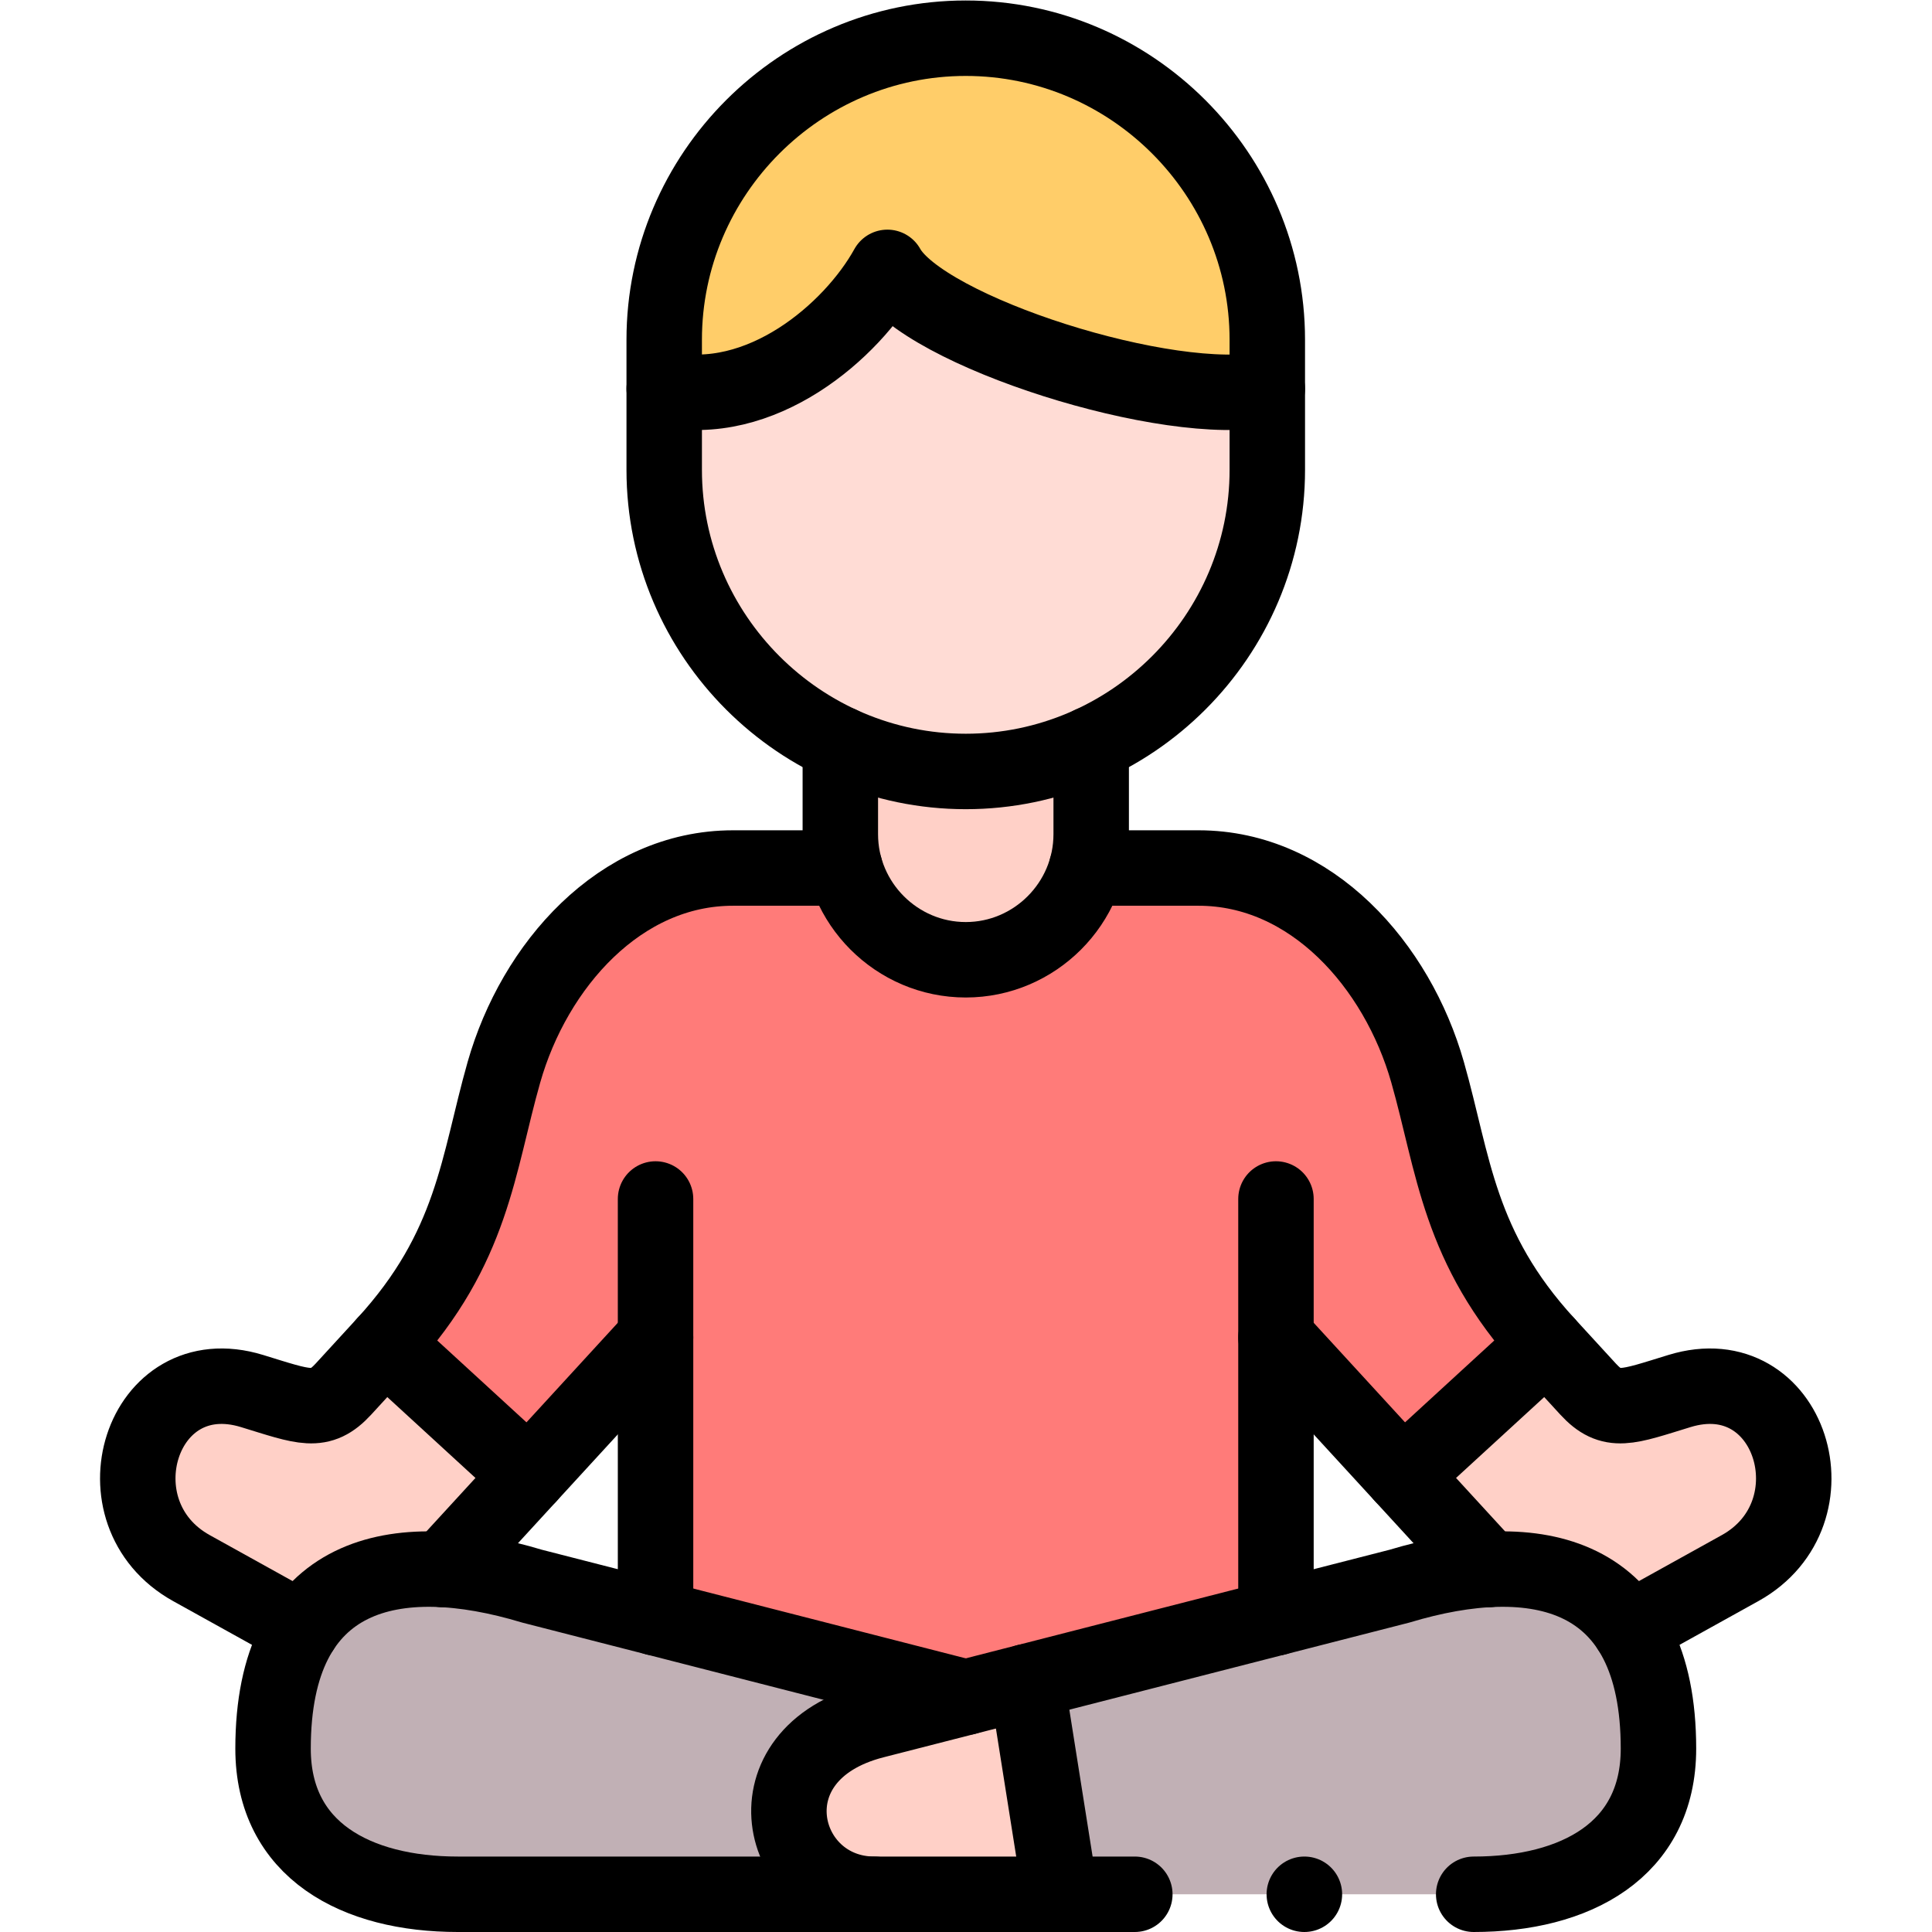 <svg xmlns="http://www.w3.org/2000/svg" xmlns:svg="http://www.w3.org/2000/svg" id="svg4329" xml:space="preserve" width="682.667" height="682.667" viewBox="0 0 682.667 682.667"><defs id="defs4333"><clipPath id="clipPath4343"><path d="M 0,512 H 512 V 0 H 0 Z" id="path4341"></path></clipPath></defs><g id="g4335" transform="matrix(1.333,0,0,-1.333,0,682.667)"><g id="g4337"><g id="g4339" clip-path="url(#clipPath4343)"><g id="g4345" transform="translate(194.293,282.036)"><path d="m 0,0 c -29.933,0 -52.666,-25.823 -60.716,-54.141 -6.944,-24.406 -8.135,-46.459 -31.519,-71.97 l 38.095,-34.951 33.618,36.623 v -74.323 l 82.229,-21.061 16.156,4.138 66.074,16.923 v 74.323 l 33.617,-36.623 38.095,34.951 C 192.265,-100.6 191.074,-78.547 184.13,-54.141 176.08,-25.823 153.347,0 123.414,0 H 93.737 C 89.797,-13.975 76.9,-24.321 61.707,-24.321 46.514,-24.321 33.617,-13.975 29.677,0 Z" style="fill:#ff7b79;fill-opacity:1;fill-rule:evenodd;stroke:none" id="path4347"></path></g><g id="g4349" transform="translate(66.824,143.395)"><path d="m 0,0 c -29.563,9.071 -42.291,-32.399 -16.071,-46.94 l 29.223,-16.214 c 7.965,12.245 21.457,16.695 37.36,15.845 L 73.329,-22.421 35.233,12.529 24.207,0.511 C 18.027,-6.207 13.861,-4.252 0,0" style="fill:#ffd0c7;fill-opacity:1;fill-rule:evenodd;stroke:none" id="path4351"></path></g><g id="g4353" transform="translate(409.942,155.925)"><path d="m 0,0 -38.096,-34.95 22.818,-24.888 c 15.902,0.85 29.394,-3.6 37.359,-15.846 l 29.224,16.214 c 26.219,14.541 13.492,56.012 -16.072,46.941 -13.861,-4.252 -18.027,-6.207 -24.207,0.51 z" style="fill:#ffd0c7;fill-opacity:1;fill-rule:evenodd;stroke:none" id="path4355"></path></g><g id="g4357" transform="translate(338.229,83.274)"><path d="m 0,0 -66.073,-16.923 8.929,-56.351 H 52.41 c 26.928,0 48.981,11.65 48.981,38.607 0,13.804 -2.779,24.179 -7.597,31.634 C 85.829,9.212 72.337,13.662 56.435,12.813 48.952,12.415 40.93,10.856 32.71,8.391 Z" style="fill:#c1b0b5;fill-opacity:1;fill-rule:evenodd;stroke:none" id="path4359"></path></g><g id="g4361" transform="translate(79.977,80.241)"><path d="m 0,0 c -4.818,-7.455 -7.597,-17.83 -7.597,-31.634 0,-26.957 22.053,-38.607 48.981,-38.607 h 110.404 c -25.426,0 -34.609,37.161 0,46.006 l 24.235,6.207 -82.229,21.061 -32.71,8.391 C 52.864,13.89 44.842,15.448 37.359,15.846 21.457,16.695 7.965,12.245 0,0" style="fill:#c1b0b5;fill-opacity:1;fill-rule:evenodd;stroke:none" id="path4363"></path></g><g id="g4365" transform="translate(231.765,56.006)"><path d="M 0,0 C -34.609,-8.845 -25.426,-46.006 0,-46.006 H 49.321 L 40.392,10.346 24.235,6.207 Z" style="fill:#ffd0c7;fill-opacity:1;fill-rule:evenodd;stroke:none" id="path4367"></path></g><g id="g4369" transform="translate(222.751,314.917)"><path d="m 0,0 v -23.924 c 0,-3.118 0.426,-6.095 1.219,-8.957 3.94,-13.974 16.837,-24.321 32.03,-24.321 15.193,0 28.09,10.347 32.03,24.321 0.793,2.862 1.219,5.839 1.219,8.957 L 66.498,0 C 56.379,-4.677 45.098,-7.285 33.249,-7.285 21.4,-7.285 10.119,-4.677 0,0" style="fill:#ffd0c7;fill-opacity:1;fill-rule:evenodd;stroke:none" id="path4371"></path></g><g id="g4373" transform="translate(176.066,409.082)"><path d="m 0,0 v -21.515 c 0,-32.116 19.19,-59.979 46.685,-72.65 10.119,-4.677 21.4,-7.285 33.249,-7.285 11.848,0 23.129,2.608 33.249,7.285 27.494,12.671 46.684,40.534 46.684,72.65 V 0 C 134.385,-5.641 68.539,15.137 59.156,32.173 49.746,15.137 25.482,-5.641 0,0" style="fill:#ffdcd5;fill-opacity:1;fill-rule:evenodd;stroke:none" id="path4375"></path></g><g id="g4377" transform="translate(256,502)"><path d="m 0,0 c -43.963,0 -79.934,-35.971 -79.934,-79.936 v -12.982 c 25.483,-5.641 49.747,15.137 59.157,32.173 9.382,-17.036 75.228,-37.814 100.711,-32.173 v 12.982 C 79.934,-35.971 43.963,0 0,0" style="fill:#ffcd69;fill-opacity:1;fill-rule:evenodd;stroke:none" id="path4379"></path></g><g id="g4381" transform="translate(256,307.632)"><path d="m 0,0 c -43.963,0 -79.934,35.972 -79.934,79.936 v 21.514 c 25.483,-5.64 49.747,15.137 59.157,32.173 C -11.366,116.587 54.451,95.81 79.934,101.45 V 79.936 C 79.934,35.972 43.963,0 0,0 Z" style="fill:none;stroke:#000000;stroke-width:20;stroke-linecap:round;stroke-linejoin:round;stroke-miterlimit:10;stroke-dasharray:none;stroke-opacity:1" id="path4383"></path></g><g id="g4385" transform="translate(176.066,409.082)"><path d="m 0,0 v 12.982 c 0,43.965 35.971,79.936 79.934,79.936 43.962,0 79.933,-35.971 79.933,-79.936 V 0" style="fill:none;stroke:#000000;stroke-width:20;stroke-linecap:round;stroke-linejoin:round;stroke-miterlimit:10;stroke-dasharray:none;stroke-opacity:1" id="path4387"></path></g><g id="g4389" transform="translate(289.249,314.917)"><path d="m 0,0 v -23.924 c 0,-18.311 -14.967,-33.278 -33.249,-33.278 -18.282,0 -33.249,14.967 -33.249,33.278 V 0" style="fill:none;stroke:#000000;stroke-width:20;stroke-linecap:round;stroke-linejoin:round;stroke-miterlimit:10;stroke-dasharray:none;stroke-opacity:1" id="path4391"></path></g><g id="g4393" transform="translate(390.64,10)"><path d="m 0,0 c 26.928,0 48.98,11.65 48.98,38.607 0,47.252 -32.426,53.971 -68.68,43.058 L -158.875,46.006 C -193.484,37.161 -184.301,0 -158.875,0 h 69.049" style="fill:none;stroke:#000000;stroke-width:20;stroke-linecap:round;stroke-linejoin:round;stroke-miterlimit:10;stroke-dasharray:none;stroke-opacity:1" id="path4395"></path></g><g id="g4397" transform="translate(231.765,10)"><path d="m 0,0 h -110.404 c -26.928,0 -48.981,11.65 -48.981,38.607 0,47.252 32.427,53.971 68.681,43.058 L 24.235,52.213" style="fill:none;stroke:#000000;stroke-width:20;stroke-linecap:round;stroke-linejoin:round;stroke-miterlimit:10;stroke-dasharray:none;stroke-opacity:1" id="path4399"></path></g><g id="g4401" transform="translate(173.77,157.597)"><path d="M 0,0 -56.435,-61.51" style="fill:none;stroke:#000000;stroke-width:20;stroke-linecap:round;stroke-linejoin:round;stroke-miterlimit:10;stroke-dasharray:none;stroke-opacity:1" id="path4403"></path></g><g id="g4405" transform="translate(102.058,155.925)"><path d="M 0,0 38.096,-34.95" style="fill:none;stroke:#000000;stroke-width:20;stroke-linecap:round;stroke-linejoin:round;stroke-miterlimit:10;stroke-dasharray:none;stroke-opacity:1" id="path4407"></path></g><g id="g4409" transform="translate(173.77,194.305)"><path d="M 0,0 V -111.03" style="fill:none;stroke:#000000;stroke-width:20;stroke-linecap:round;stroke-linejoin:round;stroke-miterlimit:10;stroke-dasharray:none;stroke-opacity:1" id="path4411"></path></g><g id="g4413" transform="translate(338.229,157.597)"><path d="M 0,0 56.435,-61.51" style="fill:none;stroke:#000000;stroke-width:20;stroke-linecap:round;stroke-linejoin:round;stroke-miterlimit:10;stroke-dasharray:none;stroke-opacity:1" id="path4415"></path></g><g id="g4417" transform="translate(409.942,155.925)"><path d="M 0,0 -38.096,-34.95" style="fill:none;stroke:#000000;stroke-width:20;stroke-linecap:round;stroke-linejoin:round;stroke-miterlimit:10;stroke-dasharray:none;stroke-opacity:1" id="path4419"></path></g><g id="g4421" transform="translate(338.229,194.305)"><path d="M 0,0 V -111.03" style="fill:none;stroke:#000000;stroke-width:20;stroke-linecap:round;stroke-linejoin:round;stroke-miterlimit:10;stroke-dasharray:none;stroke-opacity:1" id="path4423"></path></g><g id="g4425" transform="translate(272.156,66.352)"><path d="M 0,0 8.93,-56.352" style="fill:none;stroke:#000000;stroke-width:20;stroke-linecap:round;stroke-linejoin:round;stroke-miterlimit:10;stroke-dasharray:none;stroke-opacity:1" id="path4427"></path></g><g id="g4429" transform="translate(223.97,282.036)"><path d="m 0,0 h -29.677 c -29.932,0 -52.666,-25.823 -60.716,-54.141 -6.944,-24.406 -8.134,-46.459 -31.519,-71.97 l -11.026,-12.019 c -6.18,-6.718 -10.346,-4.763 -24.208,-0.511 -29.563,9.072 -42.291,-32.399 -16.071,-46.94 l 29.224,-16.214 M 64.061,0 h 29.676 c 29.933,0 52.666,-25.823 60.716,-54.141 6.944,-24.406 8.135,-46.459 31.52,-71.97 l 11.026,-12.019 c 6.18,-6.718 10.346,-4.763 24.207,-0.511 29.564,9.072 42.291,-32.399 16.071,-46.94 l -29.223,-16.214" style="fill:none;stroke:#000000;stroke-width:20;stroke-linecap:round;stroke-linejoin:round;stroke-miterlimit:10;stroke-dasharray:none;stroke-opacity:1" id="path4431"></path></g><g id="g4433" transform="translate(345.769,10)"><path d="M 0,0 H -0.028" style="fill:none;stroke:#000000;stroke-width:20;stroke-linecap:round;stroke-linejoin:round;stroke-miterlimit:10;stroke-dasharray:none;stroke-opacity:1" id="path4435"></path></g></g></g></g></svg>
